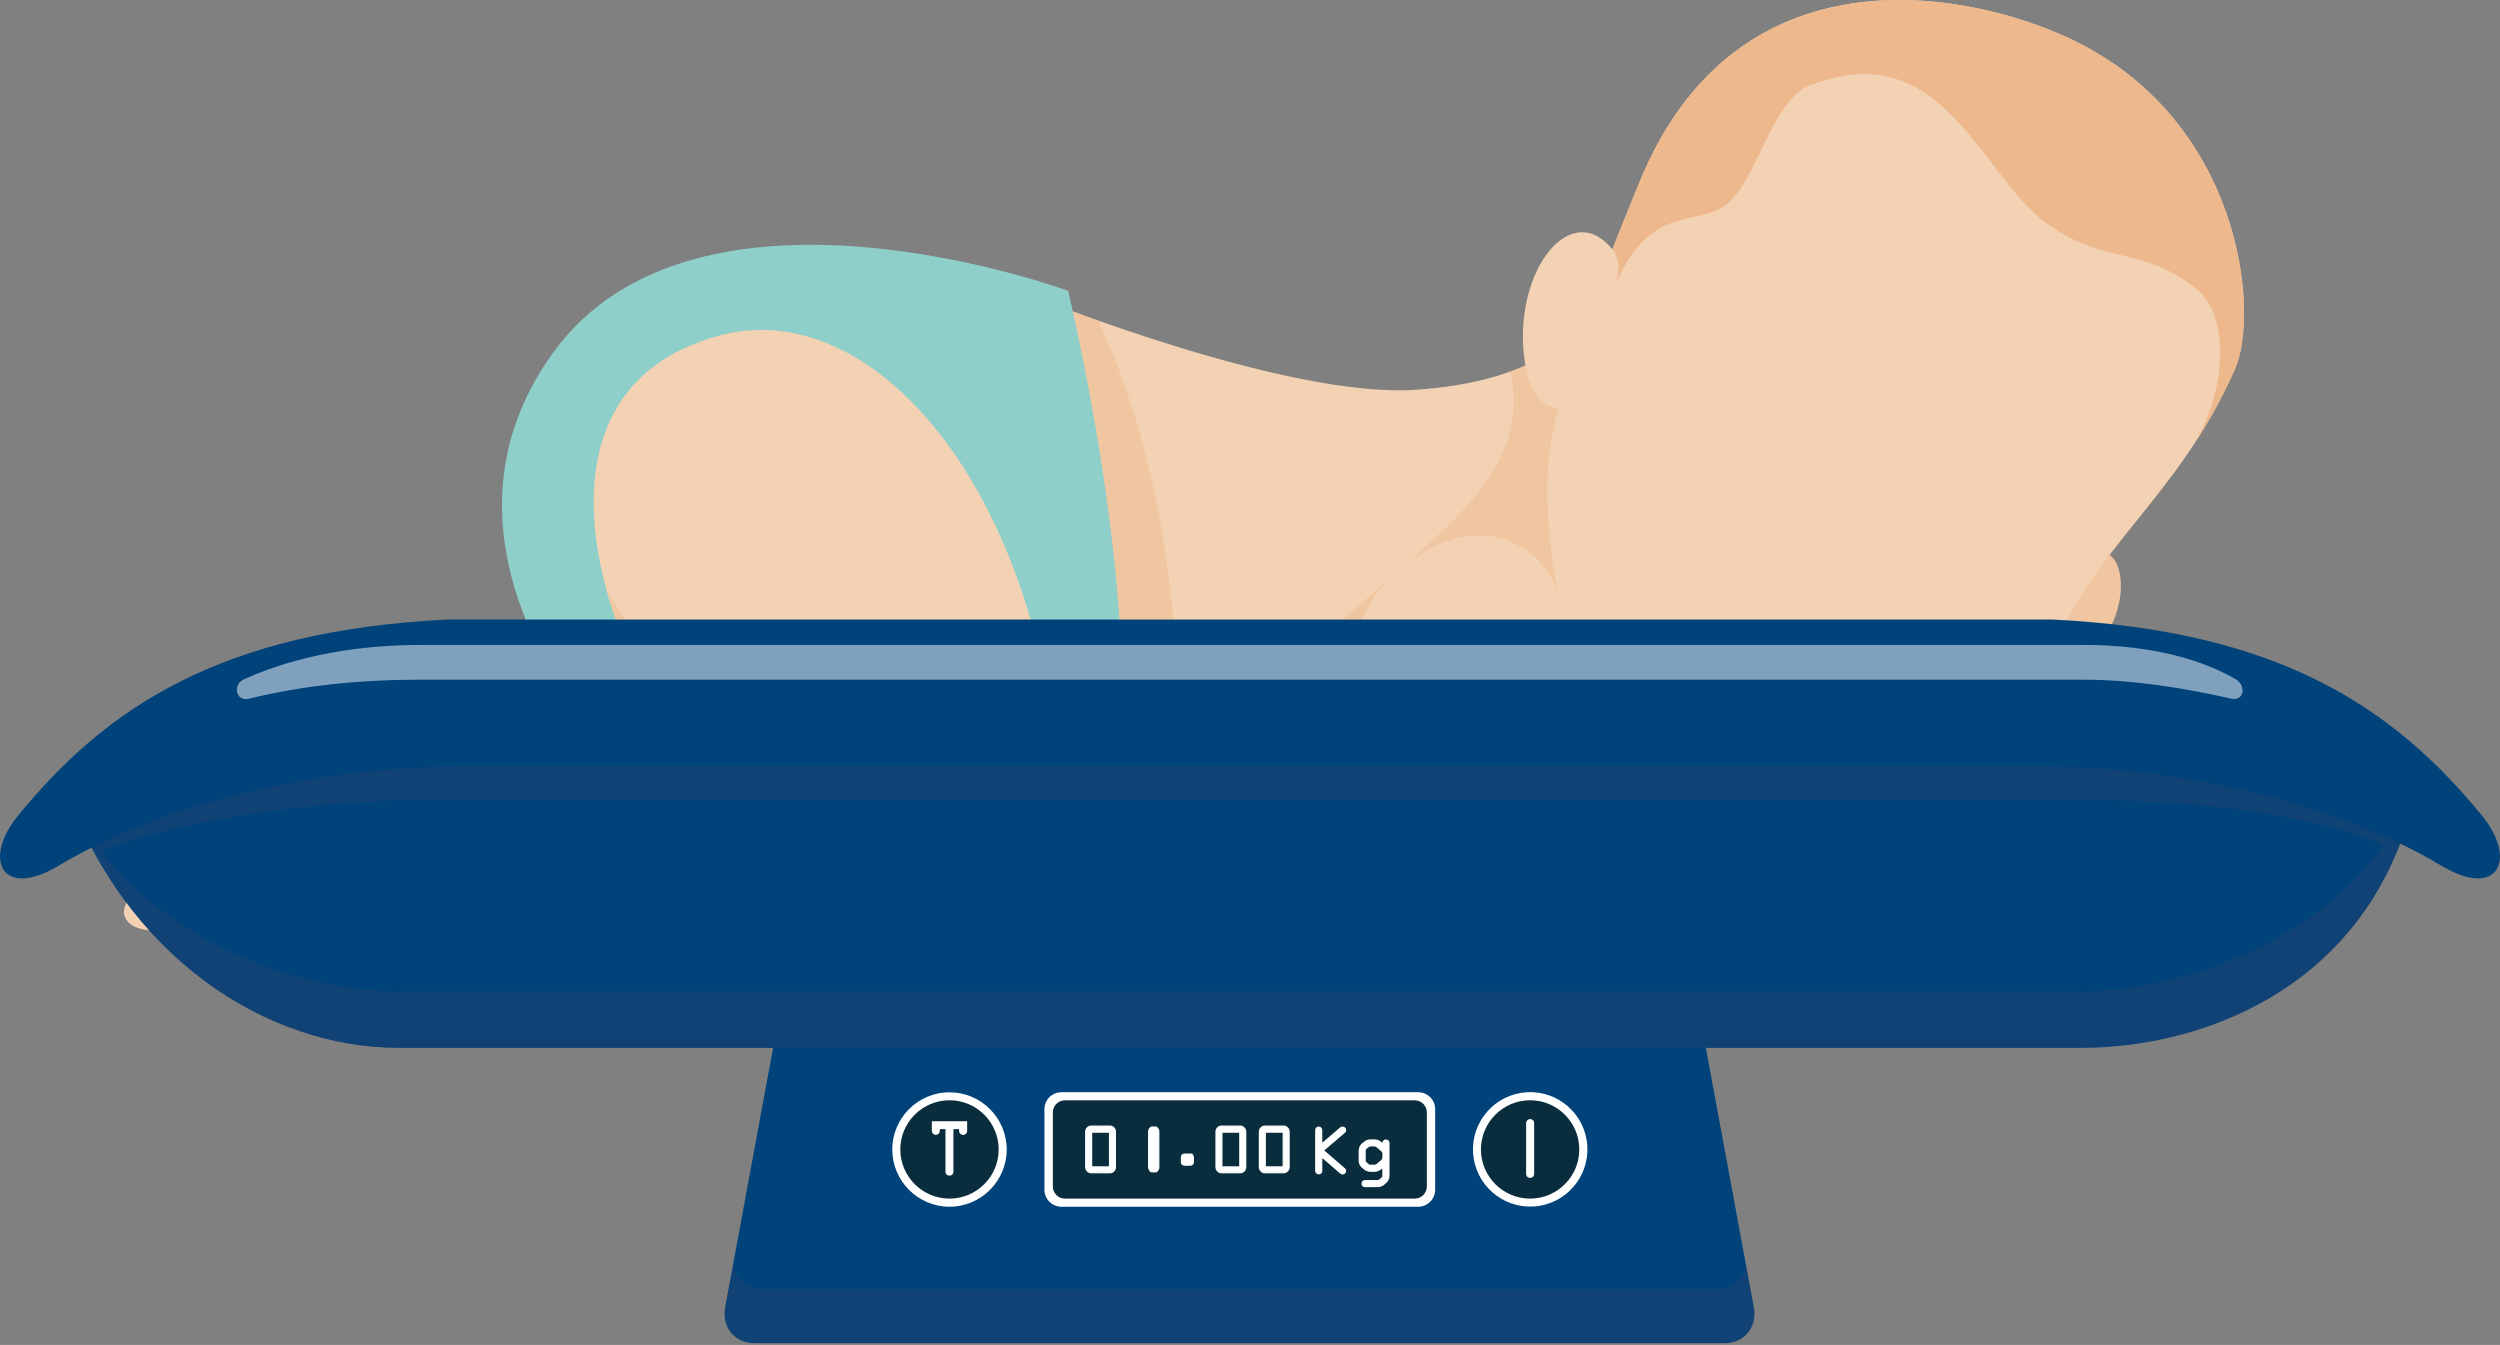 <svg width="461" height="248" viewBox="0 0 461 248" fill="none" xmlns="http://www.w3.org/2000/svg">
<rect x="0" y="0" width="461" height="248" fill="#808080" stroke="none"/>
<g clip-path="url(#clip0_525_56240)">
<path d="M191.897 55.189C193.07 55.575 237.476 73.379 260.845 71.884C284.213 70.39 290.178 60.973 290.178 60.973L320.052 125.321C320.052 125.321 313.354 137.637 287.872 147.44C262.39 157.244 198.944 154.912 198.944 154.912L191.897 55.189Z" fill="#F3D1B3"/>
<path opacity="0.44" d="M217.946 154.912C217.984 121.418 216.22 88.773 202.564 59.131C196.355 56.928 192.245 55.305 191.897 55.189L198.944 154.912C198.944 154.912 206.764 155.196 217.997 155.144C217.997 155.067 217.959 154.989 217.959 154.912H217.946Z" fill="#EDB88C"/>
<path opacity="0.44" d="M290.178 60.96C290.178 60.96 287.434 65.25 278.455 68.509C285.849 99.762 230.326 110.648 221.27 155.118C242.075 154.912 272.168 153.482 287.872 147.427C313.341 137.611 320.052 125.308 320.052 125.308L290.178 60.96Z" fill="#EDB88C"/>
<path d="M380.742 102.622C381.786 102.107 389.863 98.667 390.919 106.113C392.478 115.53 382.301 128.142 373.219 125.385C364.124 122.629 380.755 102.622 380.755 102.622H380.742Z" fill="#F3D1B3"/>
<path opacity="0.44" d="M380.742 102.622C381.786 102.107 389.863 98.667 390.919 106.113C392.478 115.53 382.301 128.142 373.219 125.385C364.124 122.629 380.755 102.622 380.755 102.622H380.742Z" fill="#EDB88C"/>
<path d="M381.476 7.021C362.513 -1.778 320.233 -10.048 302.314 33.585C284.394 77.218 284.471 84.574 285.85 99.775C287.408 117.012 293.528 136.026 309.888 142.931C322.281 148.162 368.684 145.147 377.586 122.075C385.895 100.522 401.483 92.213 412.124 68.058C416.736 57.598 413.373 21.836 381.476 7.034V7.021Z" fill="#F3D1B3"/>
<path d="M381.476 7.021C362.513 -1.778 320.233 -10.048 302.314 33.585C299.853 39.562 297.753 44.844 295.924 49.585C296.001 49.469 296.04 49.366 296.13 49.25C297.483 47.472 297.676 52.87 298.41 51.311C304.671 37.874 312.8 41.662 318.12 37.874C323.814 33.817 326.7 18.551 333.592 15.807C358.443 5.926 365.257 32.799 377.818 41.507C388.317 48.786 395.261 45.462 405 53.256C410.861 57.946 410.99 70.815 404.729 81.688C407.345 77.681 409.857 73.237 412.137 68.058C416.749 57.598 413.386 21.836 381.489 7.034L381.476 7.021Z" fill="#EDB88C"/>
<path d="M294.739 59.478C294.739 59.478 300.819 50.255 297.328 45.978C289.715 36.625 279.422 49.611 280.98 65.198C282.346 78.892 290.848 74.809 290.848 74.809L294.739 59.491V59.478Z" fill="#F3D1B3"/>
<path d="M255.975 106.912C272.568 90.757 287.718 101.282 288.465 114.731C289.083 125.913 285.721 137.559 285.721 137.559C291.995 137.856 307.492 140.084 323.067 143.408C326.185 144.078 335.576 142.571 344.749 142.996C368.079 144.052 370.462 146.822 378.527 149.038C382.237 150.055 382.275 158.893 364.137 157.592C359.731 162.062 353.895 168.052 350.713 169.147C345.431 170.964 343.615 170.861 334.752 170.809C320.581 170.719 321.831 166.133 317.464 165.643C314.964 165.36 267.415 178.925 246.082 168.786C235.235 163.633 245.425 117.218 256.001 106.925L255.975 106.912Z" fill="#F3D1B3"/>
<path d="M113.65 140.046C113.65 140.046 75.427 101.965 101.914 65.134C128.4 28.316 196.961 53.63 196.961 53.63C196.961 53.63 214.494 125.694 203.196 158.416C203.196 158.416 164.703 168.825 131.917 158.416C122.616 155.466 123.144 145.971 113.65 140.046Z" fill="#8FCFCA"/>
<path d="M132.69 61.862C154.5 55.974 178.32 75.929 189.553 112.554C198.094 140.419 203.234 169.92 178.951 173.102C111.975 181.862 68.947 167.627 57.701 169.688C49.765 171.131 38.261 170.461 31.163 171.414C19.865 172.935 21.643 164.265 27.35 164.741C30.995 158.867 42.023 156.11 45.295 145.121C48.039 135.936 57.405 137.688 64.709 144.039C72.013 150.39 109.514 130.332 127.614 139.221C114.075 125.321 92.316 72.76 132.69 61.862Z" fill="#F3D1B3"/>
<path opacity="0.44" d="M111.64 107.994C115.092 121.211 122.049 133.488 127.627 139.221C127.627 139.221 138.435 142.686 149.398 150.158C160.348 157.63 115.942 120.683 111.64 107.994Z" fill="#EDB88C"/>
<path fill-rule="evenodd" clip-rule="evenodd" d="M151.073 182.867H306.037C309.67 182.867 313.2 185.843 313.87 189.476L323.403 241.07C324.072 244.703 321.651 247.679 318.018 247.679H139.106C135.473 247.679 133.051 244.703 133.721 241.07L143.254 189.476C143.924 185.843 147.453 182.867 151.086 182.867H151.073Z" fill="#00437B"/>
<path d="M261.515 201.405H195.724C193.995 201.405 192.594 202.806 192.594 204.535V219.389C192.594 221.118 193.995 222.519 195.724 222.519H261.515C263.244 222.519 264.646 221.118 264.646 219.389V204.535C264.646 202.806 263.244 201.405 261.515 201.405Z" fill="white"/>
<path opacity="0.15" fill-rule="evenodd" clip-rule="evenodd" d="M322.05 233.341L323.467 241.019C324.137 244.651 321.715 247.627 318.082 247.627H139.17C135.537 247.627 133.115 244.651 133.785 241.019L135.202 233.341C135.627 235.878 137.714 237.708 140.536 237.708H316.717C319.551 237.708 321.638 235.878 322.05 233.341Z" fill="#753E51"/>
<path fill-rule="evenodd" clip-rule="evenodd" d="M445.966 143.356C439.177 180.883 407.474 193.224 383.757 193.224H73.482C49.765 193.224 22.789 177.121 11.273 143.356C159.679 122.281 304.349 123.659 445.966 143.356Z" fill="#00437B"/>
<path opacity="0.15" fill-rule="evenodd" clip-rule="evenodd" d="M441.445 158.352C429.928 184.271 404.021 193.212 383.77 193.212H73.482C44.767 193.212 21.566 171.775 11.878 145.044C11.672 144.477 11.479 143.91 11.273 143.344C156.407 122.757 300.819 123.466 445.966 143.344C444.962 148.883 443.416 153.869 441.432 158.352H441.445ZM439.487 155.865C420.665 147.904 394.024 147.453 376.62 147.453H80.632C63.975 147.453 36.999 149.798 18.667 156.935C32.168 174.558 56.245 182.828 73.482 182.828H383.757C401.2 182.828 426.488 174.326 439.474 155.865H439.487Z" fill="#753E51"/>
<path fill-rule="evenodd" clip-rule="evenodd" d="M230.494 114.242H378.488C420.562 116.303 441.599 130.693 457.754 150.506C464.195 158.416 460.678 165.901 450.218 159.653C428.884 146.886 398.765 141.347 376.62 141.321H84.381C62.236 141.36 32.116 146.886 10.783 159.653C0.322 165.914 -3.207 158.416 3.247 150.506C19.414 130.68 40.438 116.303 82.513 114.242H230.507H230.494Z" fill="#00437B"/>
<path opacity="0.5" fill-rule="evenodd" clip-rule="evenodd" d="M412.227 125.231C414.302 126.442 413.786 129.353 411.442 128.825C402.463 126.815 393.252 125.334 384.066 125.334H77.141C66.629 125.334 56.078 126.351 45.849 128.851C43.518 129.417 42.796 126.261 44.986 125.269C54.983 120.722 66.655 118.931 77.463 118.931H384.375C393.87 118.931 404.266 120.606 412.215 125.231H412.227Z" fill="white"/>
<path d="M260.871 202.899H196.381C195.143 202.899 194.14 203.903 194.14 205.141V218.783C194.14 220.021 195.143 221.025 196.381 221.025H260.871C262.109 221.025 263.113 220.021 263.113 218.783V205.141C263.113 203.903 262.109 202.899 260.871 202.899Z" fill="#0A2D3D"/>
<path fill-rule="evenodd" clip-rule="evenodd" d="M175.086 222.519C180.896 222.519 185.637 217.778 185.637 211.968C185.637 206.158 180.896 201.418 175.086 201.418C169.276 201.418 164.535 206.158 164.535 211.968C164.535 217.778 169.276 222.519 175.086 222.519Z" fill="white"/>
<path fill-rule="evenodd" clip-rule="evenodd" d="M175.086 221.025C180.084 221.025 184.155 216.954 184.155 211.956C184.155 206.957 180.084 202.886 175.086 202.886C170.087 202.886 166.017 206.957 166.017 211.956C166.017 216.954 170.087 221.025 175.086 221.025Z" fill="#0A2D3D"/>
<path d="M283.859 222.357C289.611 221.424 293.517 216.004 292.583 210.252C291.649 204.501 286.23 200.595 280.478 201.528C274.726 202.462 270.82 207.882 271.754 213.633C272.688 219.385 278.107 223.291 283.859 222.357Z" fill="white"/>
<path fill-rule="evenodd" clip-rule="evenodd" d="M282.152 221.025C287.151 221.025 291.222 216.954 291.222 211.956C291.222 206.957 287.151 202.886 282.152 202.886C277.154 202.886 273.083 206.957 273.083 211.956C273.083 216.954 277.154 221.025 282.152 221.025Z" fill="#0A2D3D"/>
<path fill-rule="evenodd" clip-rule="evenodd" d="M171.943 208.542V206.867H178.23V208.555C178.23 208.722 178.166 208.877 178.05 208.993C177.921 209.109 177.779 209.173 177.612 209.173C177.444 209.173 177.29 209.109 177.161 208.993C177.032 208.864 176.968 208.722 176.968 208.555V208.104H175.705V216.065C175.705 216.233 175.641 216.387 175.525 216.503C175.396 216.619 175.254 216.684 175.087 216.684C174.906 216.684 174.765 216.619 174.636 216.503C174.507 216.387 174.455 216.233 174.455 216.065V208.104H173.18V208.542C173.18 208.722 173.116 208.864 173 208.98C172.884 209.096 172.729 209.16 172.562 209.16C172.394 209.16 172.24 209.096 172.124 208.98C172.008 208.864 171.943 208.709 171.943 208.542Z" fill="white" stroke="white" stroke-width="0.22" stroke-miterlimit="22.93"/>
<path fill-rule="evenodd" clip-rule="evenodd" d="M282.784 210.809V216.477C282.784 216.645 282.719 216.8 282.603 216.915C282.475 217.031 282.333 217.096 282.165 217.096C281.985 217.096 281.843 217.031 281.715 216.915C281.586 216.8 281.534 216.645 281.534 216.477V207.086C281.534 206.919 281.599 206.764 281.715 206.648C281.843 206.532 281.985 206.468 282.165 206.468C282.333 206.468 282.475 206.532 282.603 206.648C282.732 206.764 282.784 206.919 282.784 207.086V210.809Z" fill="white" stroke="white" stroke-width="0.22" stroke-miterlimit="22.93"/>
<path d="M213.373 207.962C213.373 207.962 213.257 207.872 213.193 207.833H212.304C212.304 207.833 212.175 207.898 212.124 207.962C211.918 208.168 211.814 208.413 211.814 208.696V215.202C211.814 215.485 211.918 215.743 212.124 215.949C212.175 216.001 212.24 216.039 212.304 216.078H213.193C213.193 216.078 213.322 216.014 213.373 215.949C213.579 215.743 213.682 215.498 213.682 215.202V208.696C213.682 208.413 213.579 208.168 213.373 207.962Z" fill="white" stroke="white" stroke-width="0.22" stroke-miterlimit="22.93"/>
<path d="M204.639 207.653H201.251C200.967 207.653 200.722 207.756 200.516 207.962C200.31 208.168 200.207 208.413 200.207 208.696V215.202C200.207 215.485 200.31 215.743 200.516 215.949C200.722 216.155 200.967 216.258 201.263 216.258H204.639C204.922 216.258 205.18 216.155 205.373 215.949C205.579 215.743 205.682 215.498 205.682 215.202V208.696C205.682 208.413 205.579 208.168 205.373 207.962C205.167 207.756 204.922 207.653 204.639 207.653ZM204.6 215.176H201.289V208.761H204.6V215.176Z" fill="white" stroke="white" stroke-width="0.22" stroke-miterlimit="22.93"/>
<path d="M219.518 212.819H218.423C218.269 212.819 218.14 212.87 218.024 212.973C217.921 213.076 217.856 213.205 217.856 213.36V214.3C217.856 214.442 217.908 214.571 218.011 214.687C218.114 214.79 218.243 214.854 218.398 214.854H219.505C219.66 214.854 219.789 214.803 219.892 214.687C219.995 214.571 220.046 214.442 220.046 214.3V213.373C220.046 213.218 219.995 213.089 219.879 212.986C219.776 212.883 219.647 212.831 219.493 212.831L219.518 212.819Z" fill="white" stroke="white" stroke-width="0.22" stroke-miterlimit="22.93"/>
<path d="M228.664 207.653H225.276C224.992 207.653 224.748 207.756 224.542 207.962C224.335 208.168 224.232 208.413 224.232 208.696V215.202C224.232 215.485 224.335 215.743 224.542 215.949C224.748 216.155 224.992 216.258 225.289 216.258H228.664C228.947 216.258 229.192 216.155 229.398 215.949C229.604 215.743 229.707 215.498 229.707 215.202V208.696C229.707 208.413 229.604 208.168 229.398 207.962C229.192 207.756 228.947 207.653 228.664 207.653ZM228.625 215.176H225.315V208.761H228.625V215.176Z" fill="white" stroke="white" stroke-width="0.22" stroke-miterlimit="22.93"/>
<path d="M248.117 208.387C248.117 208.245 248.065 208.116 247.962 208.013C247.859 207.897 247.73 207.846 247.589 207.846C247.447 207.846 247.305 207.885 247.189 207.988L243.711 210.964V208.387C243.711 208.232 243.66 208.104 243.556 208.001C243.453 207.897 243.325 207.846 243.17 207.846C243.015 207.846 242.887 207.897 242.784 208.001C242.68 208.104 242.629 208.245 242.629 208.4V215.91C242.629 216.065 242.68 216.194 242.796 216.297C242.899 216.4 243.028 216.451 243.183 216.451C243.337 216.451 243.466 216.4 243.569 216.297C243.672 216.194 243.724 216.065 243.724 215.91V213.308L247.189 216.31C247.305 216.413 247.434 216.464 247.589 216.464C247.743 216.464 247.872 216.4 247.975 216.284C248.078 216.168 248.13 216.039 248.13 215.898C248.13 215.756 248.078 215.64 247.975 215.55L244.02 212.136L247.962 208.773C248.078 208.67 248.13 208.554 248.13 208.4L248.117 208.387Z" fill="white" stroke="white" stroke-width="0.22" stroke-miterlimit="22.93"/>
<path d="M255.949 210.371C255.833 210.268 255.704 210.217 255.563 210.217C255.421 210.217 255.292 210.268 255.176 210.384C255.073 210.5 255.009 210.629 255.009 210.771V210.99L254.648 210.667C254.3 210.371 253.914 210.217 253.489 210.217H252.703C252.278 210.217 251.904 210.358 251.582 210.629L251.131 211.015C251.002 211.131 250.886 211.299 250.783 211.531C250.68 211.762 250.642 212.007 250.642 212.252V214.043C250.642 214.249 250.693 214.455 250.783 214.674C250.873 214.893 251.002 215.048 251.131 215.163L251.543 215.524C251.878 215.82 252.278 215.975 252.703 215.975H253.527C254.004 215.975 254.506 215.717 255.009 215.202V216.851C255.009 217.006 254.944 217.122 254.816 217.225L254.455 217.547C254.326 217.65 254.197 217.714 254.055 217.714H251.711C251.556 217.714 251.427 217.766 251.324 217.869C251.221 217.972 251.17 218.101 251.17 218.255C251.17 218.41 251.221 218.539 251.324 218.642C251.427 218.745 251.556 218.796 251.711 218.796H254.068C254.249 218.796 254.442 218.758 254.648 218.68C254.854 218.603 255.009 218.526 255.125 218.423L255.563 218.036C255.936 217.714 256.117 217.315 256.117 216.851V210.758C256.117 210.603 256.065 210.474 255.949 210.371ZM255.009 213.527C255.009 213.695 254.944 213.837 254.816 213.952L253.952 214.687C253.798 214.816 253.656 214.88 253.527 214.88H252.638C252.51 214.88 252.394 214.828 252.291 214.738L251.93 214.416C251.788 214.287 251.724 214.146 251.724 214.004V212.2C251.724 212.02 251.788 211.866 251.917 211.762L252.252 211.492C252.394 211.376 252.548 211.299 252.716 211.299H253.45C253.63 211.299 253.785 211.363 253.914 211.479L254.803 212.226C254.944 212.355 255.022 212.51 255.022 212.703V213.514L255.009 213.527Z" fill="white" stroke="white" stroke-width="0.22" stroke-miterlimit="22.93"/>
<path d="M236.664 207.653H233.276C232.992 207.653 232.748 207.756 232.542 207.962C232.335 208.168 232.232 208.413 232.232 208.696V215.202C232.232 215.485 232.335 215.743 232.542 215.949C232.748 216.155 232.992 216.258 233.289 216.258H236.664C236.947 216.258 237.192 216.155 237.398 215.949C237.604 215.743 237.707 215.498 237.707 215.202V208.696C237.707 208.413 237.604 208.168 237.398 207.962C237.192 207.756 236.947 207.653 236.664 207.653ZM236.625 215.176H233.315V208.761H236.625V215.176Z" fill="white" stroke="white" stroke-width="0.22" stroke-miterlimit="22.93"/>
</g>
<defs>
<clipPath id="clip0_525_56240">
<rect width="461" height="247.666" fill="white"/>
</clipPath>
</defs>
</svg>
